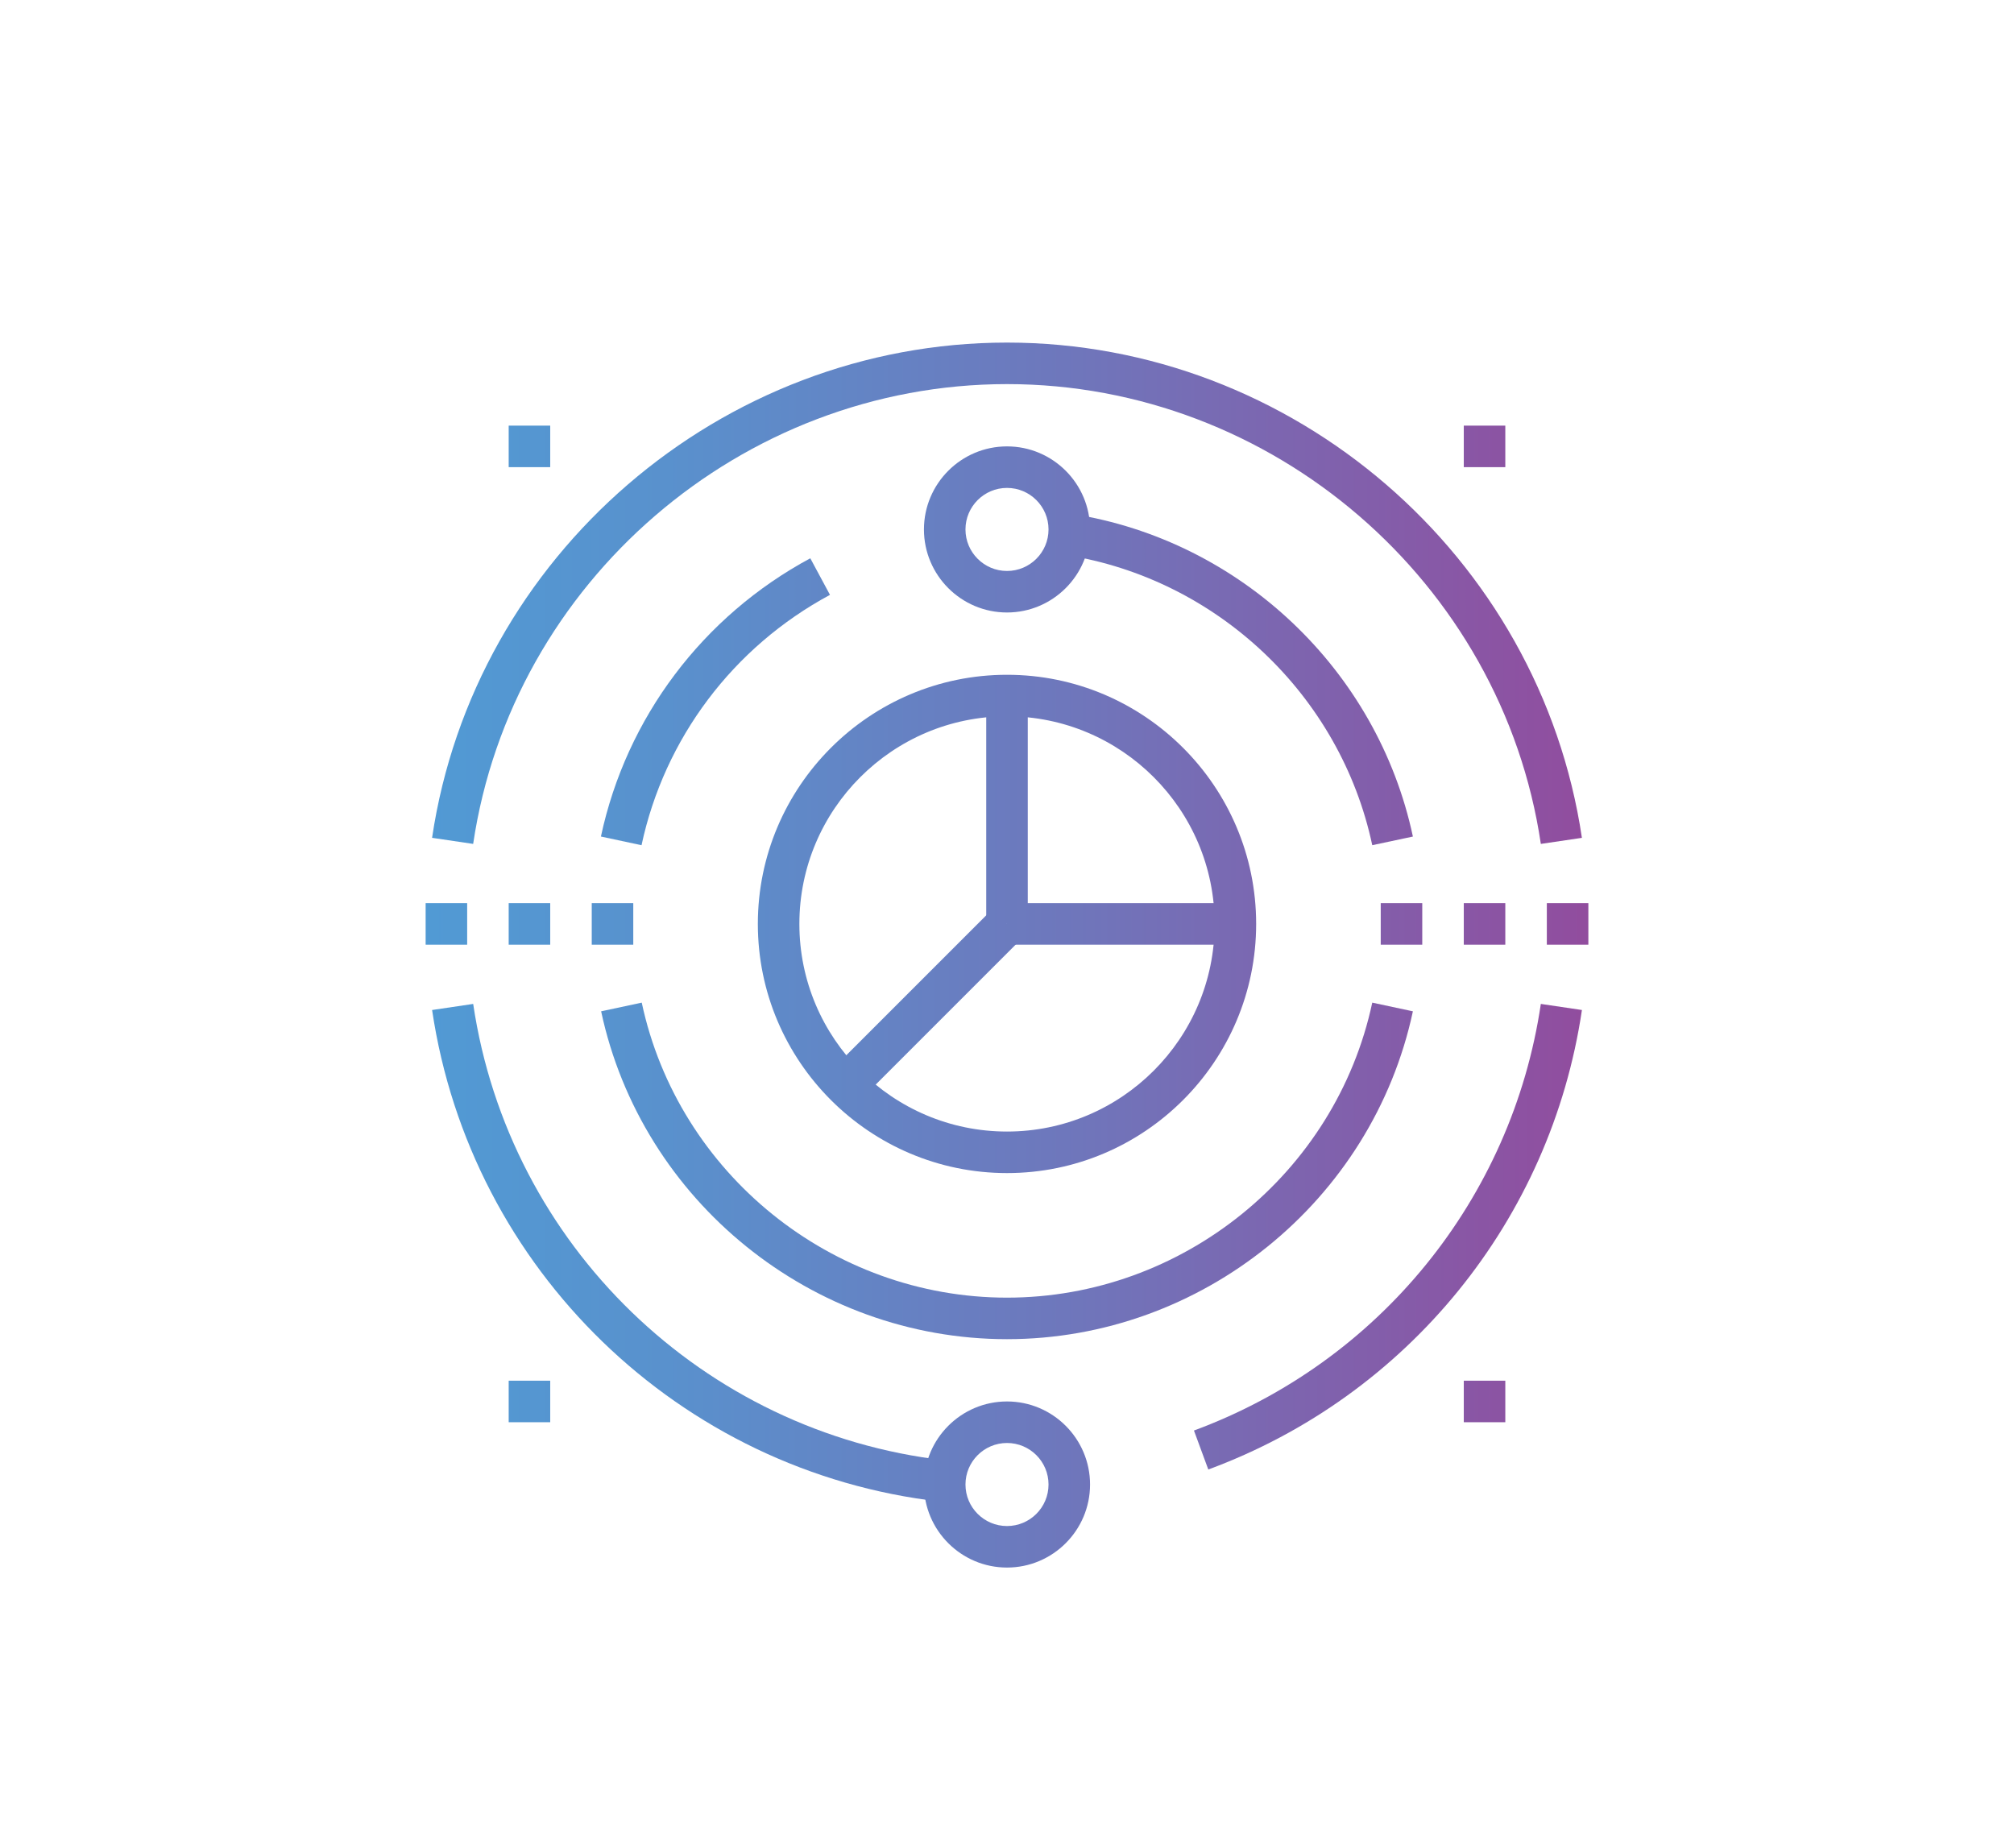 <?xml version="1.0" encoding="utf-8"?>
<!-- Generator: Adobe Illustrator 16.0.0, SVG Export Plug-In . SVG Version: 6.00 Build 0)  -->
<!DOCTYPE svg PUBLIC "-//W3C//DTD SVG 1.1//EN" "http://www.w3.org/Graphics/SVG/1.1/DTD/svg11.dtd">
<svg version="1.1" id="Layer_1" xmlns="http://www.w3.org/2000/svg" xmlns:xlink="http://www.w3.org/1999/xlink" x="0px" y="0px"
	 width="97px" height="89px" viewBox="271.5 193.5 97 89" enable-background="new 271.5 193.5 97 89" xml:space="preserve">
<g>
	<g>
		<g>
			<g>
				
					<linearGradient id="SVGID_1_" gradientUnits="userSpaceOnUse" x1="368" y1="161.935" x2="424" y2="161.935" gradientTransform="matrix(1 0 0 -1 -76 415)">
					<stop  offset="0" style="stop-color:#519AD4"/>
					<stop  offset="0.206" style="stop-color:#5991CD"/>
					<stop  offset="0.549" style="stop-color:#6E77BC"/>
					<stop  offset="0.985" style="stop-color:#904E9F"/>
					<stop  offset="0.994" style="stop-color:#914D9E"/>
				</linearGradient>
				<path fill="url(#SVGID_1_)" d="M329.695,264.277l-0.691-1.877c8.916-3.291,15.316-11.164,16.707-20.547l1.979,0.293
					C346.193,252.253,339.299,260.732,329.695,264.277z"/>
			</g>
			<g>
				
					<linearGradient id="SVGID_2_" gradientUnits="userSpaceOnUse" x1="368.001" y1="192.927" x2="424" y2="192.927" gradientTransform="matrix(1 0 0 -1 -76 415)">
					<stop  offset="0" style="stop-color:#519AD4"/>
					<stop  offset="0.206" style="stop-color:#5991CD"/>
					<stop  offset="0.549" style="stop-color:#6E77BC"/>
					<stop  offset="0.985" style="stop-color:#904E9F"/>
					<stop  offset="0.994" style="stop-color:#914D9E"/>
				</linearGradient>
				<path fill="url(#SVGID_2_)" d="M345.711,234.146C343.838,221.521,332.784,212,320,212s-23.837,9.521-25.711,22.146l-1.979-0.293
					C294.329,220.255,306.232,210,320,210c13.768,0,25.672,10.255,27.689,23.854L345.711,234.146z"/>
			</g>
			<g>
				
					<linearGradient id="SVGID_3_" gradientUnits="userSpaceOnUse" x1="367.999" y1="161.162" x2="424" y2="161.162" gradientTransform="matrix(1 0 0 -1 -76 415)">
					<stop  offset="0" style="stop-color:#519AD4"/>
					<stop  offset="0.206" style="stop-color:#5991CD"/>
					<stop  offset="0.549" style="stop-color:#6E77BC"/>
					<stop  offset="0.985" style="stop-color:#904E9F"/>
					<stop  offset="0.994" style="stop-color:#914D9E"/>
				</linearGradient>
				<path fill="url(#SVGID_3_)" d="M316.777,265.823c-12.552-1.438-22.613-11.175-24.466-23.677l1.979-0.293
					c1.721,11.606,11.062,20.646,22.715,21.982L316.777,265.823z"/>
			</g>
			<g>
				
					<linearGradient id="SVGID_4_" gradientUnits="userSpaceOnUse" x1="368" y1="150" x2="424" y2="150" gradientTransform="matrix(1 0 0 -1 -76 415)">
					<stop  offset="0" style="stop-color:#519AD4"/>
					<stop  offset="0.206" style="stop-color:#5991CD"/>
					<stop  offset="0.549" style="stop-color:#6E77BC"/>
					<stop  offset="0.985" style="stop-color:#904E9F"/>
					<stop  offset="0.994" style="stop-color:#914D9E"/>
				</linearGradient>
				<path fill="url(#SVGID_4_)" d="M320,269c-2.206,0-4-1.794-4-4s1.794-4,4-4c2.205,0,4,1.794,4,4S322.205,269,320,269z M320,263
					c-1.103,0-2,0.896-2,2s0.897,2,2,2c1.104,0,2-0.896,2-2S321.104,263,320,263z"/>
			</g>
		</g>
		<g>
			<g>
				
					<linearGradient id="SVGID_5_" gradientUnits="userSpaceOnUse" x1="368" y1="196" x2="424" y2="196" gradientTransform="matrix(1 0 0 -1 -76 415)">
					<stop  offset="0" style="stop-color:#519AD4"/>
					<stop  offset="0.206" style="stop-color:#5991CD"/>
					<stop  offset="0.549" style="stop-color:#6E77BC"/>
					<stop  offset="0.985" style="stop-color:#904E9F"/>
					<stop  offset="0.994" style="stop-color:#914D9E"/>
				</linearGradient>
				<path fill="url(#SVGID_5_)" d="M320,223c-2.206,0-4-1.794-4-4s1.794-4,4-4c2.205,0,4,1.794,4,4S322.205,223,320,223z M320,217
					c-1.103,0-2,0.897-2,2s0.897,2,2,2c1.104,0,2-0.897,2-2S321.104,217,320,217z"/>
			</g>
			<g>
				
					<linearGradient id="SVGID_6_" gradientUnits="userSpaceOnUse" x1="367.999" y1="187.701" x2="424.004" y2="187.701" gradientTransform="matrix(1 0 0 -1 -76 415)">
					<stop  offset="0" style="stop-color:#519AD4"/>
					<stop  offset="0.206" style="stop-color:#5991CD"/>
					<stop  offset="0.549" style="stop-color:#6E77BC"/>
					<stop  offset="0.985" style="stop-color:#904E9F"/>
					<stop  offset="0.994" style="stop-color:#914D9E"/>
				</linearGradient>
				<path fill="url(#SVGID_6_)" d="M302.398,234.209l-1.956-0.418c1.226-5.727,4.902-10.611,10.084-13.402l0.948,1.762
					C306.809,224.662,303.501,229.058,302.398,234.209z"/>
			</g>
			<g>
				
					<linearGradient id="SVGID_7_" gradientUnits="userSpaceOnUse" x1="368" y1="165.105" x2="424" y2="165.105" gradientTransform="matrix(1 0 0 -1 -76 415)">
					<stop  offset="0" style="stop-color:#519AD4"/>
					<stop  offset="0.206" style="stop-color:#5991CD"/>
					<stop  offset="0.549" style="stop-color:#6E77BC"/>
					<stop  offset="0.985" style="stop-color:#904E9F"/>
					<stop  offset="0.994" style="stop-color:#914D9E"/>
				</linearGradient>
				<path fill="url(#SVGID_7_)" d="M320,258c-9.373,0-17.594-6.643-19.548-15.791l1.956-0.418C304.166,250.023,311.564,256,320,256
					c8.436,0,15.834-5.977,17.592-14.209l1.957,0.418C337.594,251.357,329.373,258,320,258z"/>
			</g>
			<g>
				
					<linearGradient id="SVGID_8_" gradientUnits="userSpaceOnUse" x1="368" y1="188.77" x2="424" y2="188.77" gradientTransform="matrix(1 0 0 -1 -76 415)">
					<stop  offset="0" style="stop-color:#519AD4"/>
					<stop  offset="0.206" style="stop-color:#5991CD"/>
					<stop  offset="0.549" style="stop-color:#6E77BC"/>
					<stop  offset="0.985" style="stop-color:#904E9F"/>
					<stop  offset="0.994" style="stop-color:#914D9E"/>
				</linearGradient>
				<path fill="url(#SVGID_8_)" d="M337.592,234.208c-1.533-7.216-7.469-12.834-14.767-13.979l0.312-1.977
					c8.11,1.273,14.707,7.519,16.412,15.54L337.592,234.208z"/>
			</g>
		</g>
		<g>
			<g>
				
					<linearGradient id="SVGID_9_" gradientUnits="userSpaceOnUse" x1="368" y1="177" x2="424" y2="177" gradientTransform="matrix(1 0 0 -1 -76 415)">
					<stop  offset="0" style="stop-color:#519AD4"/>
					<stop  offset="0.206" style="stop-color:#5991CD"/>
					<stop  offset="0.549" style="stop-color:#6E77BC"/>
					<stop  offset="0.985" style="stop-color:#904E9F"/>
					<stop  offset="0.994" style="stop-color:#914D9E"/>
				</linearGradient>
				<path fill="url(#SVGID_9_)" d="M320,250c-6.617,0-12-5.383-12-12s5.383-12,12-12s12,5.383,12,12S326.617,250,320,250z M320,228
					c-5.514,0-10,4.486-10,10c0,5.514,4.486,10,10,10c5.514,0,10-4.486,10-10C330,232.486,325.514,228,320,228z"/>
			</g>
			<g>
				
					<linearGradient id="SVGID_10_" gradientUnits="userSpaceOnUse" x1="368" y1="182.5" x2="424" y2="182.5" gradientTransform="matrix(1 0 0 -1 -76 415)">
					<stop  offset="0" style="stop-color:#519AD4"/>
					<stop  offset="0.206" style="stop-color:#5991CD"/>
					<stop  offset="0.549" style="stop-color:#6E77BC"/>
					<stop  offset="0.985" style="stop-color:#904E9F"/>
					<stop  offset="0.994" style="stop-color:#914D9E"/>
				</linearGradient>
				<rect x="319" y="227" fill="url(#SVGID_10_)" width="2" height="11"/>
			</g>
			<g>
				
					<linearGradient id="SVGID_11_" gradientUnits="userSpaceOnUse" x1="368" y1="177" x2="424" y2="177" gradientTransform="matrix(1 0 0 -1 -76 415)">
					<stop  offset="0" style="stop-color:#519AD4"/>
					<stop  offset="0.206" style="stop-color:#5991CD"/>
					<stop  offset="0.549" style="stop-color:#6E77BC"/>
					<stop  offset="0.985" style="stop-color:#904E9F"/>
					<stop  offset="0.994" style="stop-color:#914D9E"/>
				</linearGradient>
				<rect x="320" y="237" fill="url(#SVGID_11_)" width="11" height="2"/>
			</g>
			<g>
				
					<linearGradient id="SVGID_12_" gradientUnits="userSpaceOnUse" x1="368" y1="173" x2="424" y2="173" gradientTransform="matrix(1 0 0 -1 -76 415)">
					<stop  offset="0" style="stop-color:#519AD4"/>
					<stop  offset="0.206" style="stop-color:#5991CD"/>
					<stop  offset="0.549" style="stop-color:#6E77BC"/>
					<stop  offset="0.985" style="stop-color:#904E9F"/>
					<stop  offset="0.994" style="stop-color:#914D9E"/>
				</linearGradient>
				<polygon fill="url(#SVGID_12_)" points="312.707,246.707 311.293,245.293 319.293,237.293 320.707,238.707 				"/>
			</g>
		</g>
		<g>
			<g>
				
					<linearGradient id="SVGID_13_" gradientUnits="userSpaceOnUse" x1="368" y1="177" x2="424" y2="177" gradientTransform="matrix(1 0 0 -1 -76 415)">
					<stop  offset="0" style="stop-color:#519AD4"/>
					<stop  offset="0.206" style="stop-color:#5991CD"/>
					<stop  offset="0.549" style="stop-color:#6E77BC"/>
					<stop  offset="0.985" style="stop-color:#904E9F"/>
					<stop  offset="0.994" style="stop-color:#914D9E"/>
				</linearGradient>
				<rect x="342" y="237" fill="url(#SVGID_13_)" width="2" height="2"/>
			</g>
			<g>
				
					<linearGradient id="SVGID_14_" gradientUnits="userSpaceOnUse" x1="368" y1="177" x2="424" y2="177" gradientTransform="matrix(1 0 0 -1 -76 415)">
					<stop  offset="0" style="stop-color:#519AD4"/>
					<stop  offset="0.206" style="stop-color:#5991CD"/>
					<stop  offset="0.549" style="stop-color:#6E77BC"/>
					<stop  offset="0.985" style="stop-color:#904E9F"/>
					<stop  offset="0.994" style="stop-color:#914D9E"/>
				</linearGradient>
				<rect x="346" y="237" fill="url(#SVGID_14_)" width="2" height="2"/>
			</g>
			<g>
				
					<linearGradient id="SVGID_15_" gradientUnits="userSpaceOnUse" x1="368" y1="177" x2="424" y2="177" gradientTransform="matrix(1 0 0 -1 -76 415)">
					<stop  offset="0" style="stop-color:#519AD4"/>
					<stop  offset="0.206" style="stop-color:#5991CD"/>
					<stop  offset="0.549" style="stop-color:#6E77BC"/>
					<stop  offset="0.985" style="stop-color:#904E9F"/>
					<stop  offset="0.994" style="stop-color:#914D9E"/>
				</linearGradient>
				<rect x="338" y="237" fill="url(#SVGID_15_)" width="2" height="2"/>
			</g>
		</g>
		<g>
			<g>
				
					<linearGradient id="SVGID_16_" gradientUnits="userSpaceOnUse" x1="368" y1="177" x2="424" y2="177" gradientTransform="matrix(1 0 0 -1 -76 415)">
					<stop  offset="0" style="stop-color:#519AD4"/>
					<stop  offset="0.206" style="stop-color:#5991CD"/>
					<stop  offset="0.549" style="stop-color:#6E77BC"/>
					<stop  offset="0.985" style="stop-color:#904E9F"/>
					<stop  offset="0.994" style="stop-color:#914D9E"/>
				</linearGradient>
				<rect x="296" y="237" fill="url(#SVGID_16_)" width="2" height="2"/>
			</g>
			<g>
				
					<linearGradient id="SVGID_17_" gradientUnits="userSpaceOnUse" x1="368" y1="177" x2="424" y2="177" gradientTransform="matrix(1 0 0 -1 -76 415)">
					<stop  offset="0" style="stop-color:#519AD4"/>
					<stop  offset="0.206" style="stop-color:#5991CD"/>
					<stop  offset="0.549" style="stop-color:#6E77BC"/>
					<stop  offset="0.985" style="stop-color:#904E9F"/>
					<stop  offset="0.994" style="stop-color:#914D9E"/>
				</linearGradient>
				<rect x="300" y="237" fill="url(#SVGID_17_)" width="2" height="2"/>
			</g>
			<g>
				
					<linearGradient id="SVGID_18_" gradientUnits="userSpaceOnUse" x1="368" y1="177" x2="424" y2="177" gradientTransform="matrix(1 0 0 -1 -76 415)">
					<stop  offset="0" style="stop-color:#519AD4"/>
					<stop  offset="0.206" style="stop-color:#5991CD"/>
					<stop  offset="0.549" style="stop-color:#6E77BC"/>
					<stop  offset="0.985" style="stop-color:#904E9F"/>
					<stop  offset="0.994" style="stop-color:#914D9E"/>
				</linearGradient>
				<rect x="292" y="237" fill="url(#SVGID_18_)" width="2" height="2"/>
			</g>
		</g>
		<g>
			<g>
				
					<linearGradient id="SVGID_19_" gradientUnits="userSpaceOnUse" x1="368" y1="200" x2="424" y2="200" gradientTransform="matrix(1 0 0 -1 -76 415)">
					<stop  offset="0" style="stop-color:#519AD4"/>
					<stop  offset="0.206" style="stop-color:#5991CD"/>
					<stop  offset="0.549" style="stop-color:#6E77BC"/>
					<stop  offset="0.985" style="stop-color:#904E9F"/>
					<stop  offset="0.994" style="stop-color:#914D9E"/>
				</linearGradient>
				<rect x="296" y="214" fill="url(#SVGID_19_)" width="2" height="2"/>
			</g>
			<g>
				
					<linearGradient id="SVGID_20_" gradientUnits="userSpaceOnUse" x1="368" y1="200" x2="424" y2="200" gradientTransform="matrix(1 0 0 -1 -76 415)">
					<stop  offset="0" style="stop-color:#519AD4"/>
					<stop  offset="0.206" style="stop-color:#5991CD"/>
					<stop  offset="0.549" style="stop-color:#6E77BC"/>
					<stop  offset="0.985" style="stop-color:#904E9F"/>
					<stop  offset="0.994" style="stop-color:#914D9E"/>
				</linearGradient>
				<rect x="342" y="214" fill="url(#SVGID_20_)" width="2" height="2"/>
			</g>
			<g>
				
					<linearGradient id="SVGID_21_" gradientUnits="userSpaceOnUse" x1="368" y1="154" x2="424" y2="154" gradientTransform="matrix(1 0 0 -1 -76 415)">
					<stop  offset="0" style="stop-color:#519AD4"/>
					<stop  offset="0.206" style="stop-color:#5991CD"/>
					<stop  offset="0.549" style="stop-color:#6E77BC"/>
					<stop  offset="0.985" style="stop-color:#904E9F"/>
					<stop  offset="0.994" style="stop-color:#914D9E"/>
				</linearGradient>
				<rect x="296" y="260" fill="url(#SVGID_21_)" width="2" height="2"/>
			</g>
			<g>
				
					<linearGradient id="SVGID_22_" gradientUnits="userSpaceOnUse" x1="368" y1="154" x2="424" y2="154" gradientTransform="matrix(1 0 0 -1 -76 415)">
					<stop  offset="0" style="stop-color:#519AD4"/>
					<stop  offset="0.206" style="stop-color:#5991CD"/>
					<stop  offset="0.549" style="stop-color:#6E77BC"/>
					<stop  offset="0.985" style="stop-color:#904E9F"/>
					<stop  offset="0.994" style="stop-color:#914D9E"/>
				</linearGradient>
				<rect x="342" y="260" fill="url(#SVGID_22_)" width="2" height="2"/>
			</g>
		</g>
	</g>
</g>
</svg>
